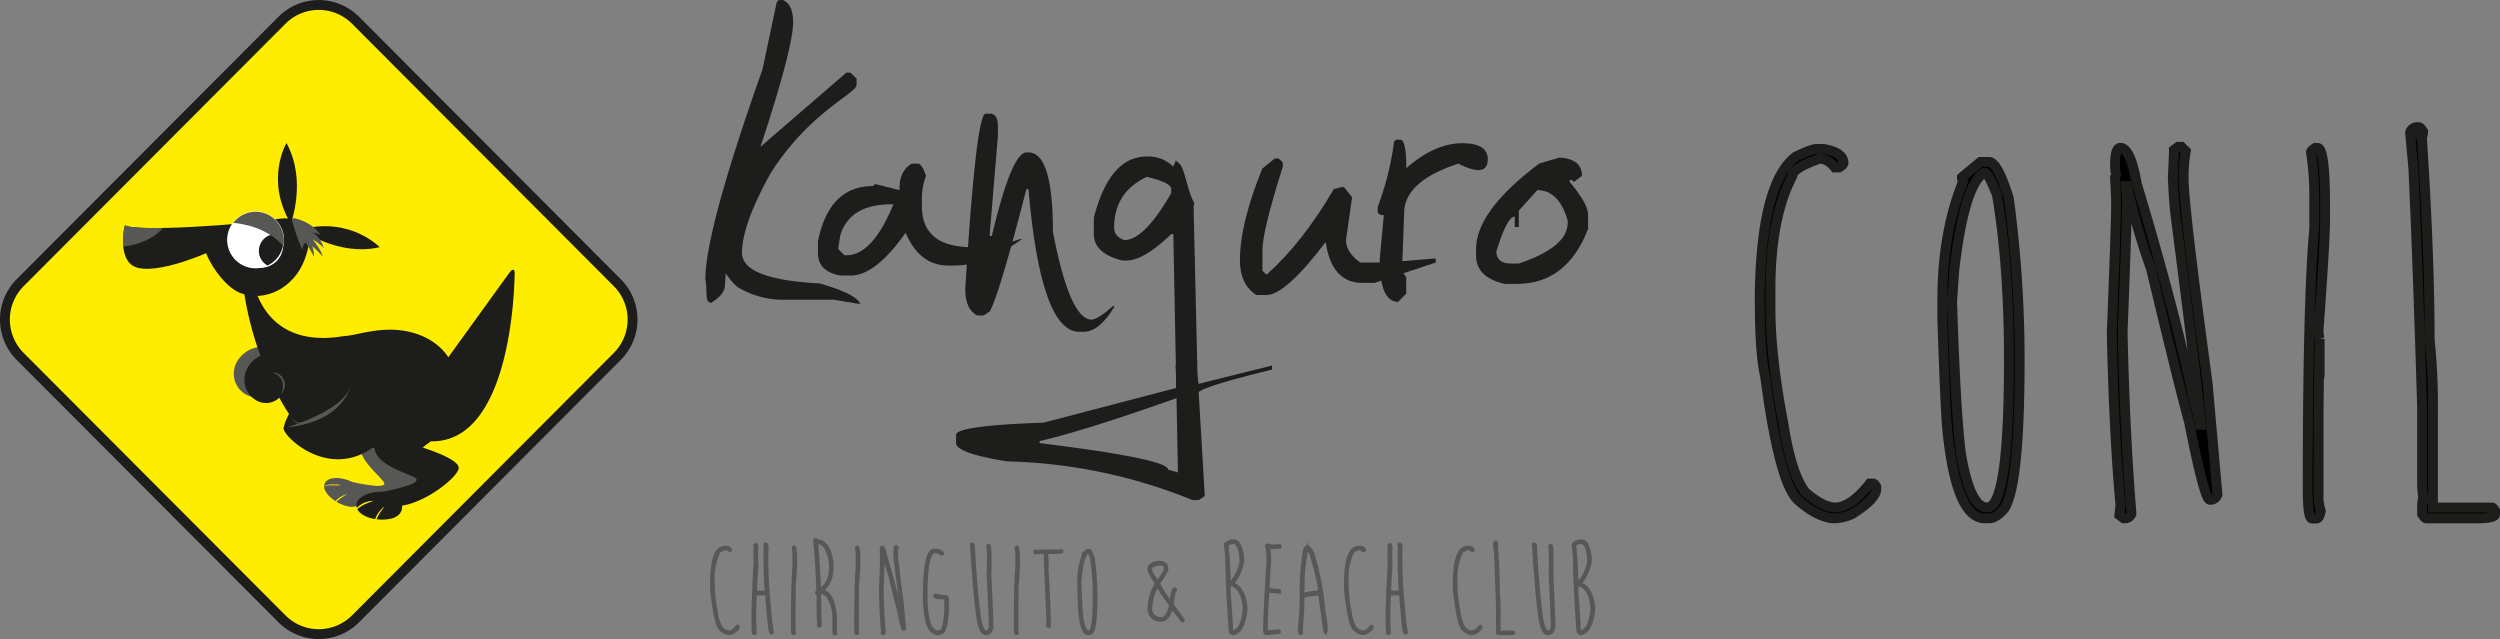 <svg xmlns="http://www.w3.org/2000/svg" viewBox="0 0 762.67 194.95"><rect x="0" y="0" width="762.67" height="194.95" fill="#808080" stroke="none"/><defs><style>.cls-1,.cls-4{stroke:#1d1d1b;}.cls-1,.cls-4,.cls-7,.cls-8{stroke-miterlimit:10;}.cls-1{stroke-width:3px;}.cls-2{fill:#1d1d1b;}.cls-3{fill:#ffed00;}.cls-4,.cls-7,.cls-8{fill:none;}.cls-4{stroke-width:3.01px;}.cls-5{fill:#fff;}.cls-6{fill:#575756;}.cls-7{stroke:#fff;stroke-width:0.55px;}.cls-8{stroke:#575756;stroke-width:0.63px;}</style></defs><g id="Capa_2" data-name="Capa 2"><g id="Capa_1-2" data-name="Capa 1"><path class="cls-1" d="M547.83,47.77q-10.4,7.89-11,41.55v2q0,16.47,1.66,23.61,4.4,33.24,10.3,37.89,5.41,4.74,10.31,5.32h.33a14.25,14.25,0,0,0,5.65-1.33q7.32-4.65,7.32-7.64v-.67c-.34-.66-.67-1-1-1h-1q-5.73,7.32-10.63,7.32-3.84-.17-9-4.66-4.25-5.4-6.65-20.6-4-20.78-4-35.58V88.32q0-21.93,6.65-34.57,0-2.41,8.31-5.32c1.66,0,3.22.89,4.66,2.66h1.33c.88-.55,1.33-1,1.33-1.33q0-3.24-6-4.32h-2.33Q552.73,45.44,547.83,47.77Z"/><path class="cls-1" d="M596.2,82.34q3-25.77,9-29.58h.34q1,0,3.65,6.64,3.66,21.69,3.66,50.2v.66q0,44.55-6.65,44.55-5.24,0-8-16.62Q596.62,125.8,595.53,92Zm2.32-28.26a2.53,2.53,0,0,0,.34,1.33Q592.53,71,592.54,91.32v6.31q.66,20.52,1.33,31.58,2.58,28.92,11.64,28.92h1.32c1.39,0,2.94-1,4.66-3q4.65-7.14,4.65-45.54a368,368,0,0,0-3.32-49.2q-3.5-11-6-11h-2.66Z"/><path class="cls-1" d="M663.18,45.77c0,1.28-.11,4-.33,8.31q.33,8.31,1,13,6,46.46,7.64,62.49h-.33c0-.44-.66-3.1-2-8q-6-28.08-17.28-65.48-1.92-11-5-11-1.67,0-1.66,5.32a11.07,11.07,0,0,0,.33,2.66,2.53,2.53,0,0,1-.33,1q.33,6.08.33,7.65,0,6.81-1.33,39.89.67,30.84,2.66,52.53l-.33,3,1.33,1a2.2,2.2,0,0,0,2.33-1.32v-.67q-2-24.36-2.66-54.85,1.32-33.92,1.33-40.56l-.34-4h.34A211.4,211.4,0,0,0,656.2,82q8.64,36.06,11.64,46.87,4.65,23.6,6.31,23.6a2.19,2.19,0,0,0,2.33-1.66l-3-33.91q-7.32-54-7.32-62.5a46.14,46.14,0,0,1,.67-8.31l-1.33-1.32h-1Z"/><path class="cls-1" d="M705,46.44a88.27,88.27,0,0,1,1,14v9.31q-2,21.77-2,79.45,0,9,1.33,9h1.33c.61,0,1.05-.77,1.33-2.32a19.51,19.51,0,0,1-.67-3.33v-21.6q0-10.23.33-27.6a11,11,0,0,1-.33-2.66q2-27.09,2-33.57V62.73q0-17.62-2.33-17.62h-.67C705.43,45.66,705,46.11,705,46.44Z"/><path class="cls-1" d="M735.24,40.45l1,11q1.34,29,2.66,72.8V148.5l.33,4c-.22,0-.33.78-.33,2.33v2c.55.88,1,1.32,1.33,1.32h15.3c3.76,0,5.65-.44,5.65-1.32v-1c-.34-.67-.67-1-1-1H742.22V125.89a192.93,192.93,0,0,0-1-22.27q0-24.93-2.33-61.17l-.33-.67c.44,0,.66-.55.66-1.66-.55-.88-1-1.33-1.32-1.33h-.34A2.18,2.18,0,0,0,735.24,40.45Z"/><path class="cls-2" d="M226.37,88.32a26.37,26.37,0,0,0,13.06,3.11h14.93l7.46,1.24h.62Q261,89.57,250,86.46q-23.64-1.24-23.64-9.34,0-8.53,8.71-24.25c12-18.87,26.25-24.3,26.25-27V24l-1.87-1.86h-1.24L232,44.78q9.94-30.16,9.95-37.94c0-3.63-1-5.9-3.11-6.84h-1.25l-.62.62-4.35,20.53q-14.67,41.37-17,58.49a42.2,42.2,0,0,0-.43,5.57c.76,4.6-.35,6.86,1.83,7.2,1.18-1.06,3.39-2,4.08-4.69l.31-4.37a18.07,18.07,0,0,0,3.69,4.32l0,0"/><path class="cls-2" d="M278.15,49.92H280q1.25,0,2.49,3.72a20.67,20.67,0,0,0-1.24,8.09V63q0,12.43,15.55,12.43h3.73q3.4,0,10.57-2.48h.62Q300.69,81,291.21,81h-1.87q-8.85,0-13.06-10-9.18,13.06-16.79,13.06h-3.11q-6.84-1.25-6.84-6.84V73.55q3.42-16.78,16.79-16.8l.62-.62L274.42,58v-.62c0-3.53,1.24-6,3.73-7.46M255.76,75.41V76l1.86,1.87h.62q7.93,0,14.31-15.54h-.62q-12.6,0-15.55,9.32Z"/><path class="cls-2" d="M300.69,34.68h1.87c1.24.41,1.87,1.65,1.87,3.73v3.11l-2.49,29.85V72h.62q6.06-25.5,10.57-25.5h.62q7.47,0,7.47,24.26Q326.35,97.5,333,97.5c1.24,0,3.52-1.46,6.84-4.36v.62q-4.51,7.47-9.33,7.47H329.3q-11.82,0-15.55-43.54h-.62Q304.75,90.18,301.94,95l-1.87,1.24H298.2c-2.48-1.14-3.73-3.83-3.73-8.08q3.27-53.49,6.22-53.49"/><path class="cls-2" d="M364.14,62.66c.08-.2.17-.38.25-.57-1.63-3-2.19-6.24-3.23-9.47-.53-1.6-1.09-2.88-2.59-3.61l0,.3-.63,1.53a10.85,10.85,0,0,0-7.46-3.1h-.62q-11.35,0-16.17,18.66v5q0,5.91,8.7,8.08h1.25q5.28,0,13.68-8.08h.62l1.51,77.82c2.21-.68,4.43-1.25,6.64-1.91l-1.92-82.13Zm-6.85-3.73Q349.06,73.24,343,73.24c-2.08-.73-3.11-2-3.11-3.74q0-10.87,9.95-15.54,7.46,1.71,7.46,3.73Z"/><path class="cls-2" d="M388.86,48.36h1.25l1.24,1.24v1.24q-6.23,19.6-6.22,25.51v6.22l1.24,1.24q11-9.8,20.53-26.12l2.48-.62H410l2.48,3.11-1.86,13.06c0,2.48,1.45,4.77,4.35,6.84h8.09L438,78.83v1.25L419.33,86.3H415.6q-9.33,0-11.19-12.44Q392.13,90,386.37,90h-3.11q-5-3.27-5-10.58,0-11.19,6.84-28Z"/><path class="cls-2" d="M446.08,43.69q8.09,0,7.78,5.29t-9,.94Q428.36,55.35,428.36,65l-.63,17.1v.62L429,84.59v5l-2.49,2.49q-5.6,0-5.6-13.06l1.25-13.37c-1.25,0-1.87-.41-1.87-1.25V63.13a89.4,89.4,0,0,0,5-19.9l.62-.63h1.24c1.25,0,1.87,2.91,1.87,8.71q8.7-7.62,17.1-7.62"/><path class="cls-2" d="M475.78,48.05q6.84.47,6.83,5.59l-2.48,1.87-.62-.62h-.63v.62q5.6,6.69,5.6,9.95v4.36Q478,86.61,462.71,86.61H459q-8.72-2-8.71-8.71V76q0-11.65,19.27-26.11Zm-6.84,10-5.6,6.22v5H462.1V66.08q-2.34,0-5.6,10.58c0,2.48,1.45,3.73,4.35,3.73h2.49q14.93-5,14.92-12.44v-.62Q475.62,58,468.94,58"/><path class="cls-2" d="M388.06,111.51l-22.39,5.6-1.9-11.5c-2.09.59-2.66,5-4.73,5.7l-.41.1.2,5.08v1.86L318.4,128.93q-26.75.93-26.74,3.73v2.49q0,3.1,15.55,5.6a159.77,159.77,0,0,1,56.6,11.81h1.86l1.87-1.24-1.87-31.72q2.49-2,22.39-6.84Zm-27.36,33-4.36-1.24q0-3.27-39.18-8.09v-.62q13.51-3.1,41.67-13.06h.62l1.25,22.39Z"/><path class="cls-3" d="M108.43,188.82a15.84,15.84,0,0,1-22.38,0L6.12,108.7a15.94,15.94,0,0,1,0-22.43L86.05,6.15a15.84,15.84,0,0,1,22.38,0l79.92,80.12a15.92,15.92,0,0,1,0,22.43Z"/><path class="cls-4" d="M108.43,188.82a15.84,15.84,0,0,1-22.38,0L6.12,108.7a15.94,15.94,0,0,1,0-22.43L86.05,6.15a15.84,15.84,0,0,1,22.38,0l79.92,80.12a15.92,15.92,0,0,1,0,22.43Z"/><path class="cls-2" d="M83.31,67c-7.93,1.43-42.25,3.89-45.16,1.7-.4.7-1.83,8.8,1.72,11.91,5.16,4.52,23-3.37,23-3.37,2,5,6.5,10.65,10.53,12.19,7.53,2.87,16.26-1.66,19.49-10.13S94.26,65,83.31,67"/><path class="cls-5" d="M84,68.68c-.47,0-1,.12-1.47.21-1.73.3-4.84.65-8.6,1a7.71,7.71,0,0,0-1.33,4.38,6.9,6.9,0,1,0,13.76,0A7.62,7.62,0,0,0,84,68.68"/><path class="cls-6" d="M84.58,106.88a9.12,9.12,0,0,0-12.37,3.63,7.29,7.29,0,0,0,2.9,9.89A5.84,5.84,0,0,0,83,118.08a4.67,4.67,0,0,0-1.86-6.33,3.72,3.72,0,0,0-5.06,1.48"/><path class="cls-6" d="M129.37,148.87c.18-2.67-7.28-9-7.28-9,10.34-.18,10.72-14,10.72-14s-17.92-6.45-19.57-6.68,16,5.61,2.75,10.74-1.52,13.59,1,17c1.65,2.22-4.9,1.12-9.54.11l-.38-.18c-3.58-1.58-7.18-1.31-8,.62a2.41,2.41,0,0,0-.18.76l.09,0a3.93,3.93,0,0,1,.55-.21l.3-.08.31-.07.64-.08.33,0H102l.3,0,.28,0,.26,0,.13,0,.12,0,.43.1.32.09.21.07.07,0h-.07l-.22,0-.33,0-.44,0h-1.68l-.31,0-.31,0h-.15l-.16,0-.3,0-.59.11c-.19,0-.36.1-.53.15l-.18.08c.08,1.45,1.4,3.15,3.46,4.45l.2-.2c.16-.15.32-.3.49-.43l.25-.2.26-.19.27-.17.13-.08.13-.08.26-.14.25-.13.25-.12.11-.05.12,0,.4-.16.32-.11.21-.06.08,0-.07,0-.19.11-.29.17-.37.22-.1.06-.11.07-.22.14-.24.14-.12.08-.12.08-.49.35-.25.18-.25.2-.12.09-.12.1-.23.21-.14.13a13.18,13.18,0,0,0,1.35.7c3.58,1.58,5.75.82,6.6-1.11a1,1,0,0,0,.09-.21c7.26,1.86,18.56-1.46,18.71-3.62"/><path class="cls-6" d="M97.12,148.52l.15,0a.12.12,0,0,0-.15,0"/><path class="cls-2" d="M88.41,125.85s-2.55,4.43-1.6,5.42,6.26.54,6.26.54l.82-3.61-3.82-.92Z"/><path class="cls-2" d="M139.84,142.28c-1-2.77-11.24-5.84-11.24-5.84,10.31-4.7,4.63-18.79,4.63-18.79s-20.82,1.37-22.58,1.86,18.57-1.38,7.46,9.58,4.42,14.33,8.42,16.61c2.64,1.51-4.43,3.27-9.54,4.29h-.46c-4.29,0-7.78,1.82-7.8,4.13a2.4,2.4,0,0,0,.15.84l.07-.08a5,5,0,0,1,.46-.46l.26-.21.29-.2a6.11,6.11,0,0,1,.61-.36l.31-.17.32-.14.32-.13.16-.07.16,0,.31-.1.3-.09.28-.08.14,0,.13,0,.47-.09.37,0,.23,0h.09l-.08,0-.23.07-.34.13-.45.16-.12.05-.13,0-.27.11-.28.11-.15.06-.14.07-.61.27c-.1,0-.2.1-.3.15l-.31.15-.14.08-.15.09-.29.17c-.19.12-.37.24-.54.37s-.33.26-.47.39l-.15.15c.72,1.43,2.79,2.56,5.43,3a2.49,2.49,0,0,1,.11-.29,5.44,5.44,0,0,1,.3-.65l.17-.31.18-.3.19-.29.1-.14.1-.13.19-.26.2-.24.19-.22.1-.11.09-.09.34-.34.27-.25.19-.15.06-.06,0,.07a2.12,2.12,0,0,1-.14.19l-.22.3-.27.38-.08.11-.08.11-.16.24-.17.25-.09.13-.09.14-.34.56-.17.3a2.85,2.85,0,0,0-.16.3l-.08.15-.08.15c-.05.1-.09.2-.14.31a1.54,1.54,0,0,0-.08.19,14.77,14.77,0,0,0,1.66.11c4.29,0,6.14-1.69,6.15-4v-.26c8.1-1.29,18-9.58,17.21-11.81"/><path class="cls-2" d="M108.35,156.37l.14-.09c-.08,0-.14,0-.14.09"/><path class="cls-2" d="M116,100.71c-4.87.49-8.85,1.79-10.9,1.78-22.23,3.87-27.19-12-28.28-18.37-1.43-2-3.44-4.07-2.81,1.7a99,99,0,0,0,5.45,22.7,9,9,0,0,0-4,3.82,7.3,7.3,0,0,0,2.89,9.9,5.85,5.85,0,0,0,6.85-.92c3.19,5.87,6.27,9.7,8.08,10.29,38,12.53,43.58.29,45.64-10.88,2.35-12.79-9-21.42-22.9-20"/><path class="cls-6" d="M85.66,120.34l.17-.36a4.14,4.14,0,0,0,.18-.41,5.08,5.08,0,0,0,.18-.55,5.27,5.27,0,0,0,.14-.65,5.58,5.58,0,0,0,0-.73,5.12,5.12,0,0,0-.07-.77l-.09-.38c0-.09-.1-.26-.14-.38a2,2,0,0,0-.17-.36,1.55,1.55,0,0,0-.2-.32c-.07-.11-.15-.21-.23-.32l-.26-.27c-.07-.1-.19-.16-.27-.25a1.7,1.7,0,0,0-.28-.21,3.86,3.86,0,0,0-.58-.33,3.16,3.16,0,0,0-.53-.2l-.22-.07-.21,0-.39-.08.4,0,.21,0h.25a2.77,2.77,0,0,1,.61.1,2.19,2.19,0,0,1,.34.1l.35.16a3.6,3.6,0,0,1,.7.45l.32.3a3.17,3.17,0,0,1,.29.35,2.7,2.7,0,0,1,.25.4,2.35,2.35,0,0,1,.21.42l.15.43c0,.15.06.31.09.45a3.34,3.34,0,0,1,0,.89,3.43,3.43,0,0,1-.14.81,3.57,3.57,0,0,1-.26.68,2.85,2.85,0,0,1-.31.53,3.51,3.51,0,0,1-.28.37l-.28.29"/><path class="cls-6" d="M89,127.2l.12.27a1.21,1.21,0,0,0,.16.29,2.33,2.33,0,0,0,.26.33,1.74,1.74,0,0,0,.38.32,3.15,3.15,0,0,0,.48.27,4.59,4.59,0,0,0,.56.18c.2,0,.41.06.61.09a4.28,4.28,0,0,0,.62,0,3.81,3.81,0,0,0,.59-.07,4.43,4.43,0,0,0,.55-.13,2.87,2.87,0,0,0,.47-.17,3.44,3.44,0,0,0,.68-.36l.24-.17-.21.22a1.56,1.56,0,0,1-.26.22,1.48,1.48,0,0,1-.37.24,3.05,3.05,0,0,1-.48.23,4.6,4.6,0,0,1-.56.19,4.55,4.55,0,0,1-.63.09,3.69,3.69,0,0,1-1.32-.1,3.89,3.89,0,0,1-.6-.22,3.2,3.2,0,0,1-.51-.33,2.69,2.69,0,0,1-.37-.39,1.8,1.8,0,0,1-.23-.39,1,1,0,0,1-.11-.33c0-.18-.07-.28-.07-.28"/><path class="cls-2" d="M88.7,68.21s5-13.08-1.31-24.58c0,0-6.64,11.18,1.31,24.58"/><path class="cls-2" d="M91.83,70s11.24,8.35,24,5.41c0,0-9-9.42-24-5.41"/><path class="cls-6" d="M89.35,66.58c-.53.25-.37.32.38,2.92a61.69,61.69,0,0,0,2.51,6.75c.21-1.9,1-2.26,1-2.26a47.46,47.46,0,0,1,2.57,4.39,8.86,8.86,0,0,0-.55-3.25,28.5,28.5,0,0,1,3.16,3.09c-.24-1.75-3-5.14-3-5.14a14.9,14.9,0,0,1,3.36,2.59,2.09,2.09,0,0,0-.08-.23c-1.33-3.82-3.44-4.51-3.44-4.51a10.77,10.77,0,0,1,2.47.68c-2.38-3.81-7.91-5.22-8.3-5"/><path class="cls-2" d="M155.65,82.85l-23.73,32.84a22.74,22.74,0,0,0-2.53-3.24l-7.49-7.71a1.93,1.93,0,0,0-2.84,0l-6.75,7.41a5.25,5.25,0,0,0-1.17,3.59s.79,7,4.54,12a9.68,9.68,0,0,0-1.52-.54,12,12,0,0,1-3.69-1.69l-5.32-3.93a4.66,4.66,0,0,0-3.65-.63l-6.34,1.9c-1.09.33-1.37,2.28-1.58,3.4,0,0-1.88,4.86-6.31,4s11.28,17.64,26.87,6c3.47-2.59,4.34-4.51,4.08-5.89a10.81,10.81,0,0,0,1.9,1.18C157,149.52,157,83.3,157,83.3c0-1.14-.58-1.34-1.3-.45"/><path class="cls-6" d="M49.64,69.54c-5.93.1-10.51-.11-11.49-.85a17.28,17.28,0,0,0-.53,6.56c5.46-.75,9.91-2.9,12-5.71"/><path class="cls-6" d="M87.33,130.41s17.31-4.85,19.6-12.6c0,0-2.08,10.83-19.6,12.6"/><path class="cls-5" d="M86.09,75.34a8.4,8.4,0,1,1-6-10.29,8.4,8.4,0,0,1,6,10.29"/><path class="cls-7" d="M86.09,75.34a8.4,8.4,0,1,1-6-10.29A8.4,8.4,0,0,1,86.09,75.34Z"/><path class="cls-2" d="M86.35,71.93a4.52,4.52,0,0,0-.89-.33A5.12,5.12,0,0,0,81.59,81a8.38,8.38,0,0,0,4.6-5.46,8.2,8.2,0,0,0,.16-3.61"/><path class="cls-6" d="M75.7,68.77C80.35,70,84.16,72.34,86.34,75a8.55,8.55,0,0,0-15.17-7,27,27,0,0,1,4.53.8"/><path class="cls-6" d="M221.07,166.81h.54c.95.16,1.42.51,1.42,1,0,.07-.1.18-.31.31h-.32a1.42,1.42,0,0,0-1.1-.63c-1.31.46-2,.88-2,1.26a17.71,17.71,0,0,0-1.57,8.18v1.33a45.58,45.58,0,0,0,.94,8.41,11.34,11.34,0,0,0,1.57,4.87,3.7,3.7,0,0,0,2.12,1.1c.78,0,1.61-.57,2.52-1.73h.23l.24.24v.15c0,.48-.58,1.08-1.73,1.81a3.39,3.39,0,0,1-1.34.32h-.07a4.69,4.69,0,0,1-2.44-1.27q-1.4-1.1-2.43-9a27,27,0,0,1-.4-5.58v-.47q.14-8,2.59-9.82a4.93,4.93,0,0,1,1.5-.55"/><path class="cls-8" d="M221.07,166.81h.54c.95.16,1.42.51,1.42,1,0,.07-.1.18-.31.31h-.32a1.42,1.42,0,0,0-1.1-.63c-1.31.46-2,.88-2,1.26a17.71,17.71,0,0,0-1.57,8.18v1.33a45.58,45.58,0,0,0,.94,8.41,11.34,11.34,0,0,0,1.57,4.87,3.7,3.7,0,0,0,2.12,1.1c.78,0,1.61-.57,2.52-1.73h.23l.24.24v.15c0,.48-.58,1.08-1.73,1.81a3.39,3.39,0,0,1-1.34.32h-.07a4.69,4.69,0,0,1-2.44-1.27q-1.4-1.1-2.43-9a27,27,0,0,1-.4-5.58v-.47q.14-8,2.59-9.82A4.93,4.93,0,0,1,221.07,166.81Z"/><path class="cls-6" d="M233.49,165.83h.18c.21,0,.37.33.49,1,0,1.36-.08,2.41-.08,3.13a142.27,142.27,0,0,0,.85,15.69,70.26,70.26,0,0,0,.84,7.27v.1l-.25.24h-.26q-.66,0-1.1-7c-.27-2.61-.41-4.25-.41-4.92l-.08-.08c-1,.06-1.8.08-2.28.08h-.84c-.12,3.43-.18,5.72-.18,6.84,0,1.45.06,3.12.18,5l-.35.26c-.4,0-.6-.26-.6-.77s0-2.23-.07-4.89q.24-8.88.67-16.13v-.26c0-.35,0-.78-.08-1.28a2.67,2.67,0,0,0,.08-.58l-.08-.85c0-.53.08-1.07.08-1.61,0-.07,0-.35-.08-.84l.33-.24h.26c.17,0,.28.31.33.92,0,1-.08,1.6-.08,1.85,0,.69,0,2,.08,3.89q-.4,6-.41,7.86h1.25c.37,0,.94,0,1.7-.08v-.33q-.35-4.22-.34-10.24c0-.46,0-1.47.08-3a1.92,1.92,0,0,1-.16-.76Z"/><path class="cls-8" d="M233.49,165.83h.18c.21,0,.37.33.49,1,0,1.36-.08,2.41-.08,3.13a142.27,142.27,0,0,0,.85,15.69,70.26,70.26,0,0,0,.84,7.27v.1l-.25.24h-.26q-.66,0-1.1-7c-.27-2.61-.41-4.25-.41-4.92l-.08-.08c-1,.06-1.8.08-2.28.08h-.84c-.12,3.43-.18,5.72-.18,6.84,0,1.45.06,3.12.18,5l-.35.26c-.4,0-.6-.26-.6-.77s0-2.23-.07-4.89q.24-8.88.67-16.13v-.26c0-.35,0-.78-.08-1.28a2.67,2.67,0,0,0,.08-.58l-.08-.85c0-.53.08-1.07.08-1.61,0-.07,0-.35-.08-.84l.33-.24h.26c.17,0,.28.31.33.92,0,1-.08,1.6-.08,1.85,0,.69,0,2,.08,3.89q-.4,6-.41,7.86h1.25c.37,0,.94,0,1.7-.08v-.33q-.35-4.22-.34-10.24c0-.46,0-1.47.08-3a1.92,1.92,0,0,1-.16-.76Z"/><path class="cls-6" d="M242.15,166.73h.16c.37,0,.55,1.39.55,4.16v1c0,1-.16,3.67-.47,7.94a2.27,2.27,0,0,0,.08.63c-.06,2.74-.08,4.91-.08,6.52v5.11a4.26,4.26,0,0,0,.16.79c-.07.36-.18.55-.32.55h-.32c-.2,0-.31-.71-.31-2.13q0-13.63.47-18.78v-2.2a21.9,21.9,0,0,0-.23-3.3c0-.08.1-.18.31-.31"/><path class="cls-8" d="M242.15,166.73h.16c.37,0,.55,1.39.55,4.16v1c0,1-.16,3.67-.47,7.94a2.27,2.27,0,0,0,.08.63c-.06,2.74-.08,4.91-.08,6.52v5.11a4.26,4.26,0,0,0,.16.79c-.07.36-.18.55-.32.55h-.32c-.2,0-.31-.71-.31-2.13q0-13.63.47-18.78v-2.2a21.9,21.9,0,0,0-.23-3.3C241.84,167,241.94,166.86,242.15,166.73Z"/><path class="cls-6" d="M248.67,164.45h.15a2.75,2.75,0,0,0,1.42.47,5,5,0,0,1,2.43,2.2,14.44,14.44,0,0,1,1.34,4.79v.79q0,5.15-3,7.46,3.47.84,4,8.18v3c0,.45,0,1.11.08,2l-.23.16h-.24l-.31-.24c-.06-1.05-.08-1.83-.08-2.36V188a12,12,0,0,0-1.81-6,3.5,3.5,0,0,0-2.2-1.18h-.08c.05,1.12.08,2,.08,2.51v3c.1,2.6.16,4.07.16,4.41v.15a.52.52,0,0,1-.48.32c-.08,0-.2-.11-.39-.32l.08-.55c-.11-2.21-.16-3.68-.16-4.4v-4.71a.48.48,0,0,1-.47-.32v-.23c.1-.21.24-.32.39-.32q-.39-10.78-1-15.64Zm.63,1.1q.47,5.73.86,14.22c2.05-1.39,3.06-3.61,3.06-6.68V172a11.74,11.74,0,0,0-1.73-5.26,3.62,3.62,0,0,0-2-1.18Z"/><path class="cls-8" d="M248.67,164.45h.15a2.75,2.75,0,0,0,1.42.47,5,5,0,0,1,2.43,2.2,14.44,14.44,0,0,1,1.34,4.79v.79q0,5.15-3,7.46,3.47.84,4,8.18v3c0,.45,0,1.11.08,2l-.23.16h-.24l-.31-.24c-.06-1.05-.08-1.83-.08-2.36V188a12,12,0,0,0-1.81-6,3.5,3.5,0,0,0-2.2-1.18h-.08c.05,1.12.08,2,.08,2.51v3c.1,2.6.16,4.07.16,4.41v.15a.52.52,0,0,1-.48.32c-.08,0-.2-.11-.39-.32l.08-.55c-.11-2.21-.16-3.68-.16-4.4v-4.71a.48.48,0,0,1-.47-.32v-.23c.1-.21.24-.32.39-.32q-.39-10.78-1-15.64Zm.63,1.1q.47,5.73.86,14.22c2.05-1.39,3.06-3.61,3.06-6.68V172a11.74,11.74,0,0,0-1.73-5.26,3.62,3.62,0,0,0-2-1.18Z"/><path class="cls-6" d="M261.45,166.73h.16c.36,0,.54,1.39.54,4.16v1c0,1-.15,3.67-.47,7.94a2.72,2.72,0,0,0,.08.63q-.08,4.11-.08,6.52v5.11a4.26,4.26,0,0,0,.16.79c-.07.36-.17.55-.32.55h-.31c-.21,0-.31-.71-.31-2.13q0-13.63.47-18.78v-2.2a20.6,20.6,0,0,0-.24-3.3c0-.08.11-.18.32-.31"/><path class="cls-8" d="M261.45,166.73h.16c.36,0,.54,1.39.54,4.16v1c0,1-.15,3.67-.47,7.94a2.72,2.72,0,0,0,.08.63q-.08,4.11-.08,6.52v5.11a4.26,4.26,0,0,0,.16.79c-.07.36-.17.55-.32.55h-.31c-.21,0-.31-.71-.31-2.13q0-13.63.47-18.78v-2.2a20.6,20.6,0,0,0-.24-3.3C261.13,167,261.24,166.86,261.45,166.73Z"/><path class="cls-6" d="M273.25,166.65h.23l.32.31a11.55,11.55,0,0,0-.16,2q0,2,1.73,14.77l.71,8a.52.52,0,0,1-.56.39q-.37,0-1.49-5.58-.7-2.55-2.75-11.08a49.33,49.33,0,0,1-1.72-6h-.08l.08.94c0,1.05-.11,4.24-.32,9.59.11,4.8.32,9.13.63,13v.16a.52.52,0,0,1-.55.32l-.32-.24.08-.71q-.46-5.13-.63-12.41c.21-5.21.32-8.36.32-9.43,0-.25,0-.85-.08-1.81l.08-.24a2.72,2.72,0,0,1-.08-.63c0-.83.13-1.25.39-1.25.49,0,.88.86,1.18,2.59q2.67,8.84,4.09,15.49c.31,1.15.47,1.77.47,1.88h.08q-.4-3.8-1.81-14.78c-.11-.73-.18-1.75-.24-3.06.06-1,.08-1.66.08-2Z"/><path class="cls-8" d="M273.25,166.65h.23l.32.31a11.55,11.55,0,0,0-.16,2q0,2,1.73,14.77l.71,8a.52.52,0,0,1-.56.39q-.37,0-1.49-5.58-.7-2.55-2.75-11.08a49.33,49.33,0,0,1-1.72-6h-.08l.08.94c0,1.05-.11,4.24-.32,9.59.11,4.8.32,9.13.63,13v.16a.52.52,0,0,1-.55.32l-.32-.24.08-.71q-.46-5.13-.63-12.41c.21-5.21.32-8.36.32-9.43,0-.25,0-.85-.08-1.81l.08-.24a2.72,2.72,0,0,1-.08-.63c0-.83.13-1.25.39-1.25.49,0,.88.86,1.18,2.59q2.67,8.84,4.09,15.49c.31,1.15.47,1.77.47,1.88h.08q-.4-3.8-1.81-14.78c-.11-.73-.18-1.75-.24-3.06.06-1,.08-1.66.08-2Z"/><path class="cls-6" d="M285.19,167.67h.15a2.85,2.85,0,0,1,2.36,1.1v.16c0,.08-.1.18-.32.31a3.91,3.91,0,0,1-1-.55,2.67,2.67,0,0,0-1.1-.23H285q-2.35.57-2.36,13.43,0,6.08,1.41,9.28a3.26,3.26,0,0,0,1.81,1.49h.32c.94-.18,1.41-.57,1.41-1.18.18,0,.44-1.57.79-4.72v-3.84l-.08-.4-.08.08c-2.1-.16-3.14-.31-3.14-.47l-.08-.39v-.08l.24-.24h.23a15.07,15.07,0,0,0,3.38.47,2.33,2.33,0,0,1,.31,1.49v2a11.51,11.51,0,0,1-.08,1.26l.08.24c-.35,4.13-1,6.2-1.8,6.2,0,.11-.4.24-1.18.4h-.32a4.18,4.18,0,0,1-2.28-1.5q-1.72-3.27-1.72-10.14,0-12.94,2.59-14.06Z"/><path class="cls-8" d="M285.19,167.67h.15a2.85,2.85,0,0,1,2.36,1.1v.16c0,.08-.1.18-.32.31a3.91,3.91,0,0,1-1-.55,2.67,2.67,0,0,0-1.1-.23H285q-2.35.57-2.36,13.43,0,6.08,1.41,9.28a3.26,3.26,0,0,0,1.81,1.49h.32c.94-.18,1.41-.57,1.41-1.18.18,0,.44-1.57.79-4.72v-3.84l-.08-.4-.08.08c-2.1-.16-3.14-.31-3.14-.47l-.08-.39v-.08l.24-.24h.23a15.07,15.07,0,0,0,3.38.47,2.33,2.33,0,0,1,.31,1.49v2a11.51,11.51,0,0,1-.08,1.26l.08.24c-.35,4.13-1,6.2-1.8,6.2,0,.11-.4.24-1.18.4h-.32a4.18,4.18,0,0,1-2.28-1.5q-1.72-3.27-1.72-10.14,0-12.94,2.59-14.06Z"/><path class="cls-6" d="M296.55,165.79h.16a.63.63,0,0,1,.39.62v.4q.7,12.78,1.73,20.58c.46,3.52,1.17,5.27,2.12,5.27a1.51,1.51,0,0,0,1-1.49q0-3.09-.63-15.56c.06-1.52.08-3,.08-4.4v-1.89l-.08-.47.08-.16c-.05-.71-.13-1.44-.23-2.2l.31-.24h.24c.22,0,.38.74.47,2.21l-.08.16c.05.78.08,1.35.08,1.72v2.52l-.08.47.08.08c0,.61-.08,1.06-.08,1.33v.31q.63,13.68.63,16.12c-.14,1.52-.83,2.28-2.05,2.28q-2.11,0-2.82-7.55-.87-6.72-1.65-19.88Z"/><path class="cls-8" d="M296.55,165.79h.16a.63.63,0,0,1,.39.62v.4q.7,12.78,1.73,20.58c.46,3.52,1.17,5.27,2.12,5.27a1.51,1.51,0,0,0,1-1.49q0-3.09-.63-15.56c.06-1.52.08-3,.08-4.4v-1.89l-.08-.47.08-.16c-.05-.71-.13-1.44-.23-2.2l.31-.24h.24c.22,0,.38.74.47,2.21l-.08.16c.05.78.08,1.35.08,1.72v2.52l-.08.47.08.08c0,.61-.08,1.06-.08,1.33v.31q.63,13.68.63,16.12c-.14,1.52-.83,2.28-2.05,2.28q-2.11,0-2.82-7.55-.87-6.72-1.65-19.88Z"/><path class="cls-6" d="M310.14,166.73h.15c.37,0,.56,1.39.56,4.16v1c0,1-.16,3.67-.47,7.94a2.7,2.7,0,0,0,.07.63q-.07,4.11-.07,6.52v5.11a4.86,4.86,0,0,0,.15.79c-.06.36-.17.55-.31.55h-.32c-.21,0-.31-.71-.31-2.13q0-13.63.47-18.78v-2.2a20.6,20.6,0,0,0-.24-3.3c0-.08.11-.18.32-.31"/><path class="cls-8" d="M310.14,166.73h.15c.37,0,.56,1.39.56,4.16v1c0,1-.16,3.67-.47,7.94a2.7,2.7,0,0,0,.07.63q-.07,4.11-.07,6.52v5.11a4.86,4.86,0,0,0,.15.79c-.06.36-.17.55-.31.55h-.32c-.21,0-.31-.71-.31-2.13q0-13.63.47-18.78v-2.2a20.6,20.6,0,0,0-.24-3.3C309.82,167,309.93,166.86,310.14,166.73Z"/><path class="cls-6" d="M323.87,167.87l.23.27v.2c0,.22-.73.33-2.2.33h-2.2q-.12,0-.24.27l.16,3.6a4.91,4.91,0,0,0-.08.55c.47,7.93.71,13.6.71,17l.08.21-.08.2.08.47c-.08.19-.16.28-.24.28h-.31s-.16-.09-.32-.28c0-.09,0-.34.08-.75q0-1.68-.7-17c0-1.66-.06-3.18-.16-4.54l-.16-.08h-.24l-2.51.22a.85.85,0,0,1-.24-.61c0-.08.11-.17.32-.28a4.19,4.19,0,0,0,.63.14c1-.09,1.72-.14,2.11-.14h3.23a16,16,0,0,0,2.05-.13"/><path class="cls-8" d="M323.87,167.87l.23.27v.2c0,.22-.73.33-2.2.33h-2.2q-.12,0-.24.27l.16,3.6a4.91,4.91,0,0,0-.08.55c.47,7.93.71,13.6.71,17l.08.21-.08.2.08.47c-.08.19-.16.28-.24.28h-.31s-.16-.09-.32-.28c0-.09,0-.34.08-.75q0-1.68-.7-17c0-1.66-.06-3.18-.16-4.54l-.16-.08h-.24l-2.51.22a.85.85,0,0,1-.24-.61c0-.08.11-.17.32-.28a4.19,4.19,0,0,0,.63.14c1-.09,1.72-.14,2.11-.14h3.23A16,16,0,0,0,323.87,167.87Z"/><path class="cls-6" d="M331.64,167.75h.63c.39,0,.86.86,1.41,2.59a87.51,87.51,0,0,1,.79,11.63q0,9.08-1.11,10.77a1.63,1.63,0,0,1-1.09.71H332c-1.43,0-2.34-2.28-2.75-6.84-.1-1.74-.21-4.23-.31-7.47v-1.49a22.45,22.45,0,0,1,1.49-8.49l-.08-.31Zm-2.05,10.06q.26,8,.63,10.92.66,3.93,1.89,3.93,1.56,0,1.57-10.53V182a72.7,72.7,0,0,0-.86-11.86c-.42-1.05-.71-1.57-.87-1.57h-.08q-1.41.9-2.12,7Z"/><path class="cls-8" d="M331.64,167.75h.63c.39,0,.86.86,1.41,2.59a87.51,87.51,0,0,1,.79,11.63q0,9.08-1.11,10.77a1.63,1.63,0,0,1-1.09.71H332c-1.43,0-2.34-2.28-2.75-6.84-.1-1.74-.21-4.23-.31-7.47v-1.49a22.45,22.45,0,0,1,1.49-8.49l-.08-.31Zm-2.05,10.06q.26,8,.63,10.92.66,3.93,1.89,3.93,1.56,0,1.57-10.53V182a72.7,72.7,0,0,0-.86-11.86c-.42-1.05-.71-1.57-.87-1.57h-.08q-1.41.9-2.12,7Z"/><path class="cls-6" d="M354,171.4c1.41.2,2.12.83,2.12,1.89v.23q0,.93-2.52,4.48v.08a33.07,33.07,0,0,0,3.47,5.35h.07c.28-2.57.65-3.85,1.1-3.85h.24c.08,0,.18.1.31.31l-.47,1a30.69,30.69,0,0,0-.55,3.62c2,2.63,3.11,4.17,3.38,4.63v.08c0,.08-.11.19-.31.32s-.73-.45-1.26-1.34c-.24-.24-.92-1.12-2.05-2.67-.74,2.56-1.87,3.85-3.38,3.85a3.79,3.79,0,0,1-3.3-1.81,4.83,4.83,0,0,1-.47-2,15.31,15.31,0,0,1,2.28-7.55q-2.28-3.3-2.28-4.32v-.24c0-1,.87-1.62,2.6-2a2.64,2.64,0,0,1,1-.16m-2.83,2.2c0,.75.66,2,2,3.62h.08c1.41-2.1,2.12-3.33,2.12-3.7v-.08c-.1-.83-.52-1.25-1.25-1.25-1.94.18-2.91.66-2.91,1.41m1.89,5.27a15.82,15.82,0,0,0-1.89,6.84c0,1.67,1,2.64,3,2.9q2,0,2.75-4.08a49.35,49.35,0,0,1-3.84-5.66"/><path class="cls-8" d="M354,171.4c1.41.2,2.12.83,2.12,1.89v.23q0,.93-2.52,4.48v.08a33.07,33.07,0,0,0,3.47,5.35h.07c.28-2.57.65-3.85,1.1-3.85h.24c.08,0,.18.1.31.31l-.47,1a30.69,30.69,0,0,0-.55,3.62c2,2.63,3.11,4.17,3.38,4.63v.08c0,.08-.11.19-.31.32s-.73-.45-1.26-1.34c-.24-.24-.92-1.12-2.05-2.67-.74,2.56-1.87,3.85-3.38,3.85a3.79,3.79,0,0,1-3.3-1.81,4.83,4.83,0,0,1-.47-2,15.31,15.31,0,0,1,2.28-7.55q-2.28-3.3-2.28-4.32v-.24c0-1,.87-1.62,2.6-2A2.64,2.64,0,0,1,354,171.4Zm-2.83,2.2c0,.75.66,2,2,3.62h.08c1.41-2.1,2.12-3.33,2.12-3.7v-.08c-.1-.83-.52-1.25-1.25-1.25C352.14,172.37,351.17,172.85,351.17,173.6Zm1.89,5.27a15.82,15.82,0,0,0-1.89,6.84c0,1.67,1,2.64,3,2.9q2,0,2.75-4.08A49.35,49.35,0,0,1,353.06,178.87Z"/><path class="cls-6" d="M376.21,164.84q2.43,0,3,5.11v1.49a14.38,14.38,0,0,1-2.51,5.89,3,3,0,0,0-.47.56V178a5.11,5.11,0,0,1,2.59,2.28,11.18,11.18,0,0,1,1.41,4.8,13.12,13.12,0,0,1-1.72,6.91,4.58,4.58,0,0,1-2.21,1.5h-.15q-1.11,0-1.11-2.67-.93-13.54-.93-20.83c-.11-1.42-.27-2.75-.48-4a4.1,4.1,0,0,1,2.6-1.1m-1.73,1.49a119.9,119.9,0,0,1,.62,14c.21,2.47.48,6.47.79,12l.32.31a4,4,0,0,0,2.28-2.36,15.7,15.7,0,0,0,.94-5.26c-.43-2.52-.76-3.77-1-3.77a4.9,4.9,0,0,0-2.35-2.6,1,1,0,0,1-.95-.47V178a13.82,13.82,0,0,0,3.3-6.36v-1.26q-.39-4.71-2.19-4.71a2.42,2.42,0,0,0-1.73.7"/><path class="cls-8" d="M376.21,164.84q2.43,0,3,5.11v1.49a14.38,14.38,0,0,1-2.51,5.89,3,3,0,0,0-.47.56V178a5.11,5.11,0,0,1,2.59,2.28,11.18,11.18,0,0,1,1.41,4.8,13.12,13.12,0,0,1-1.72,6.91,4.58,4.58,0,0,1-2.21,1.5h-.15q-1.11,0-1.11-2.67-.93-13.54-.93-20.83c-.11-1.42-.27-2.75-.48-4A4.1,4.1,0,0,1,376.21,164.84Zm-1.73,1.49a119.9,119.9,0,0,1,.62,14c.21,2.47.48,6.47.79,12l.32.31a4,4,0,0,0,2.28-2.36,15.7,15.7,0,0,0,.94-5.26c-.43-2.52-.76-3.77-1-3.77a4.9,4.9,0,0,0-2.35-2.6,1,1,0,0,1-.95-.47V178a13.82,13.82,0,0,0,3.3-6.36v-1.26q-.39-4.71-2.19-4.71A2.42,2.42,0,0,0,374.48,166.33Z"/><path class="cls-6" d="M386.57,166.1a5,5,0,0,0,1.81.31c1,0,1.75-.08,2.12-.08l.16.24v.32l-.24.23c-.29,0-1,0-2.2.08l-1-.08a29.2,29.2,0,0,1,.25,4.32c-.33,4.57-.48,7.27-.48,8.1,0,.13,1.1.28,3.3.47l.24.31v.16c0,.11-.16.21-.4.31a18.55,18.55,0,0,0-3.22-.23q-.46,7.66-.47,10.53v1.41l.16.16h.07l3-.31v.08l.16-.08h.31c.08,0,.19.1.32.31v.16c0,.07-.1.18-.32.31h-.78l-2.44.32-.24-.08-.15.08c-.54,0-.82-.32-.87-.95v-1.33q0-3.3,1-19.73v-.31a14.71,14.71,0,0,0-.46-4.72c0-.08.1-.18.31-.31"/><path class="cls-8" d="M386.57,166.1a5,5,0,0,0,1.81.31c1,0,1.75-.08,2.12-.08l.16.24v.32l-.24.23c-.29,0-1,0-2.2.08l-1-.08a29.2,29.2,0,0,1,.25,4.32c-.33,4.57-.48,7.27-.48,8.1,0,.13,1.1.28,3.3.47l.24.31v.16c0,.11-.16.21-.4.31a18.55,18.55,0,0,0-3.22-.23q-.46,7.66-.47,10.53v1.41l.16.16h.07l3-.31v.08l.16-.08h.31c.08,0,.19.1.32.31v.16c0,.07-.1.18-.32.31h-.78l-2.44.32-.24-.08-.15.08c-.54,0-.82-.32-.87-.95v-1.33q0-3.3,1-19.73v-.31a14.71,14.71,0,0,0-.46-4.72C386.26,166.33,386.36,166.23,386.57,166.1Z"/><path class="cls-6" d="M398.84,166.63h.08a4.47,4.47,0,0,1,1.9,2.77,84.67,84.67,0,0,1,3.23,17.27,30.83,30.83,0,0,1,.69,6c-.07.17-.25.26-.53.26a38,38,0,0,1-.95-6.25q-.18-.61-.79-5.21l-.6-.08c-2.83.27-4.25.55-4.25.87v3l-.53,7.3a.9.9,0,0,1,.18.5c0,.09-.12.21-.35.36-.46,0-.69-.29-.69-.86.4-5.53.61-8.86.61-10,0-.72-.08-1.44-.08-2.18a89.77,89.77,0,0,1,.94-12q.38-1.83,1.14-1.83m0,1a46.64,46.64,0,0,0-1.14,11.38,8.78,8.78,0,0,0-.08,1.9v.26a17.81,17.81,0,0,1,4.78-.69v-.1q0-2.4-2.61-11.36c-.39-.82-.7-1.28-1-1.39"/><path class="cls-8" d="M398.84,166.63h.08a4.47,4.47,0,0,1,1.9,2.77,84.67,84.67,0,0,1,3.23,17.27,30.83,30.83,0,0,1,.69,6c-.07.17-.25.26-.53.26a38,38,0,0,1-.95-6.25q-.18-.61-.79-5.21l-.6-.08c-2.83.27-4.25.55-4.25.87v3l-.53,7.3a.9.9,0,0,1,.18.5c0,.09-.12.21-.35.36-.46,0-.69-.29-.69-.86.4-5.53.61-8.86.61-10,0-.72-.08-1.44-.08-2.18a89.77,89.77,0,0,1,.94-12Q398.08,166.63,398.84,166.63Zm0,1a46.64,46.64,0,0,0-1.14,11.38,8.78,8.78,0,0,0-.08,1.9v.26a17.81,17.81,0,0,1,4.78-.69v-.1q0-2.4-2.61-11.36C399.4,168.24,399.09,167.78,398.84,167.67Z"/><path class="cls-6" d="M414.47,166.81H415c.94.16,1.41.51,1.41,1,0,.07-.1.18-.31.31h-.31a1.44,1.44,0,0,0-1.11-.63c-1.3.46-2,.88-2,1.26a17.71,17.71,0,0,0-1.57,8.18v1.33a45.58,45.58,0,0,0,.94,8.41,11.31,11.31,0,0,0,1.58,4.87,3.67,3.67,0,0,0,2.12,1.1c.77,0,1.61-.57,2.51-1.73h.24l.23.24v.15c0,.48-.57,1.08-1.73,1.81a3.38,3.38,0,0,1-1.33.32h-.08a4.69,4.69,0,0,1-2.44-1.27q-1.4-1.1-2.43-9a27.88,27.88,0,0,1-.39-5.58v-.47q.14-8,2.59-9.82a4.91,4.91,0,0,1,1.49-.55"/><path class="cls-8" d="M414.47,166.81H415c.94.16,1.41.51,1.41,1,0,.07-.1.18-.31.31h-.31a1.44,1.44,0,0,0-1.11-.63c-1.3.46-2,.88-2,1.26a17.71,17.71,0,0,0-1.57,8.18v1.33a45.58,45.58,0,0,0,.94,8.41,11.31,11.31,0,0,0,1.58,4.87,3.67,3.67,0,0,0,2.12,1.1c.77,0,1.61-.57,2.51-1.73h.24l.23.24v.15c0,.48-.57,1.08-1.73,1.81a3.38,3.38,0,0,1-1.33.32h-.08a4.69,4.69,0,0,1-2.44-1.27q-1.4-1.1-2.43-9a27.88,27.88,0,0,1-.39-5.58v-.47q.14-8,2.59-9.82A4.91,4.91,0,0,1,414.47,166.81Z"/><path class="cls-6" d="M426.9,165.83h.18c.21,0,.37.33.49,1-.05,1.36-.08,2.41-.08,3.13a144.77,144.77,0,0,0,.84,15.69,66.69,66.69,0,0,0,.85,7.27v.1l-.26.24h-.25q-.68,0-1.1-7-.42-3.92-.42-4.92l-.07-.08c-1.05.06-1.81.08-2.28.08H424c-.11,3.43-.17,5.72-.17,6.84,0,1.45.06,3.12.17,5l-.35.26c-.39,0-.59-.26-.59-.77s0-2.23-.08-4.89q.26-8.88.67-16.13v-.26c0-.35,0-.78-.08-1.28a2.67,2.67,0,0,0,.08-.58l-.08-.85c.05-.53.08-1.07.08-1.61,0-.07,0-.35-.08-.84l.34-.24h.25c.17,0,.28.31.34.92-.06,1-.08,1.6-.08,1.85,0,.69,0,2,.08,3.89q-.42,6-.42,7.86h1.26c.37,0,.92,0,1.69-.08v-.33q-.33-4.22-.33-10.24c0-.46,0-1.47.07-3a2.12,2.12,0,0,1-.16-.76Z"/><path class="cls-8" d="M426.9,165.83h.18c.21,0,.37.33.49,1-.05,1.36-.08,2.41-.08,3.13a144.77,144.77,0,0,0,.84,15.69,66.69,66.69,0,0,0,.85,7.27v.1l-.26.24h-.25q-.68,0-1.1-7-.42-3.92-.42-4.92l-.07-.08c-1.05.06-1.81.08-2.28.08H424c-.11,3.43-.17,5.72-.17,6.84,0,1.45.06,3.12.17,5l-.35.26c-.39,0-.59-.26-.59-.77s0-2.23-.08-4.89q.26-8.88.67-16.13v-.26c0-.35,0-.78-.08-1.28a2.67,2.67,0,0,0,.08-.58l-.08-.85c.05-.53.08-1.07.08-1.61,0-.07,0-.35-.08-.84l.34-.24h.25c.17,0,.28.31.34.92-.06,1-.08,1.6-.08,1.85,0,.69,0,2,.08,3.89q-.42,6-.42,7.86h1.26c.37,0,.92,0,1.69-.08v-.33q-.33-4.22-.33-10.24c0-.46,0-1.47.07-3a2.12,2.12,0,0,1-.16-.76Z"/><path class="cls-6" d="M447.63,166.81h.55c.94.16,1.41.51,1.41,1,0,.07-.1.18-.31.31H449a1.44,1.44,0,0,0-1.11-.63c-1.3.46-2,.88-2,1.26a17.71,17.71,0,0,0-1.57,8.18v1.33a45.58,45.58,0,0,0,.94,8.41,11.62,11.62,0,0,0,1.57,4.87,3.72,3.72,0,0,0,2.13,1.1c.77,0,1.61-.57,2.51-1.73h.24l.23.24v.15c0,.48-.58,1.08-1.73,1.81a3.38,3.38,0,0,1-1.33.32h-.08a4.69,4.69,0,0,1-2.44-1.27q-1.39-1.1-2.43-9a27,27,0,0,1-.4-5.58v-.47q.13-8,2.6-9.82a4.91,4.91,0,0,1,1.49-.55"/><path class="cls-8" d="M447.63,166.81h.55c.94.16,1.41.51,1.41,1,0,.07-.1.18-.31.31H449a1.44,1.44,0,0,0-1.11-.63c-1.3.46-2,.88-2,1.26a17.71,17.71,0,0,0-1.57,8.18v1.33a45.58,45.58,0,0,0,.94,8.41,11.62,11.62,0,0,0,1.57,4.87,3.72,3.72,0,0,0,2.13,1.1c.77,0,1.61-.57,2.51-1.73h.24l.23.24v.15c0,.48-.58,1.08-1.73,1.81a3.38,3.38,0,0,1-1.33.32h-.08a4.69,4.69,0,0,1-2.44-1.27q-1.39-1.1-2.43-9a27,27,0,0,1-.4-5.58v-.47q.13-8,2.6-9.82A4.91,4.91,0,0,1,447.63,166.81Z"/><path class="cls-6" d="M456.36,165.23h.08c.08,0,.18.11.31.32s0,.39-.15.39l.08.16q.56,8.57.55,14.46a46.77,46.77,0,0,1,.24,5.26v6.84h4.24l.23.24v.23c0,.21-.44.32-1.33.32H457c-.07,0-.18-.11-.31-.32v-.47c0-.37,0-.55.07-.55l-.07-.94v-5.74q-.31-10.35-.63-17.21l-.24-2.59a.52.52,0,0,1,.55-.4"/><path class="cls-8" d="M456.36,165.23h.08c.08,0,.18.11.31.32s0,.39-.15.39l.08.16q.56,8.57.55,14.46a46.77,46.77,0,0,1,.24,5.26v6.84h4.24l.23.24v.23c0,.21-.44.32-1.33.32H457c-.07,0-.18-.11-.31-.32v-.47c0-.37,0-.55.07-.55l-.07-.94v-5.74q-.31-10.35-.63-17.21l-.24-2.59A.52.52,0,0,1,456.36,165.23Z"/><path class="cls-6" d="M468,165.79h.16a.63.63,0,0,1,.39.62v.4q.7,12.78,1.73,20.58c.46,3.52,1.16,5.27,2.12,5.27a1.51,1.51,0,0,0,1-1.49q0-3.09-.63-15.56c.05-1.52.08-3,.08-4.4v-1.89l-.08-.47.08-.16c-.05-.71-.13-1.44-.24-2.2l.32-.24h.23c.23,0,.38.74.47,2.21l-.07.16c.05.78.07,1.35.07,1.72v2.52l-.07.47.07.08c0,.61-.07,1.06-.07,1.33v.31q.63,13.68.63,16.12c-.15,1.52-.83,2.28-2.05,2.28-1.41,0-2.36-2.52-2.83-7.55q-.85-6.72-1.65-19.88Z"/><path class="cls-8" d="M468,165.79h.16a.63.63,0,0,1,.39.62v.4q.7,12.78,1.73,20.58c.46,3.52,1.16,5.27,2.12,5.27a1.51,1.51,0,0,0,1-1.49q0-3.09-.63-15.56c.05-1.52.08-3,.08-4.4v-1.89l-.08-.47.08-.16c-.05-.71-.13-1.44-.24-2.2l.32-.24h.23c.23,0,.38.74.47,2.21l-.07.16c.05.78.07,1.35.07,1.72v2.52l-.07.47.07.08c0,.61-.07,1.06-.07,1.33v.31q.63,13.68.63,16.12c-.15,1.52-.83,2.28-2.05,2.28-1.41,0-2.36-2.52-2.83-7.55q-.85-6.72-1.65-19.88Z"/><path class="cls-6" d="M482.28,164.84c1.62,0,2.61,1.7,3,5.11v1.49a14.55,14.55,0,0,1-2.52,5.89,4.21,4.21,0,0,0-.47.56V178a5.11,5.11,0,0,1,2.59,2.28,11,11,0,0,1,1.42,4.8,13,13,0,0,1-1.73,6.91,4.52,4.52,0,0,1-2.2,1.5h-.16c-.74,0-1.1-.89-1.1-2.67q-.93-13.54-.94-20.83c-.1-1.42-.26-2.75-.47-4a4.07,4.07,0,0,1,2.59-1.1m-1.73,1.49a119.47,119.47,0,0,1,.63,14c.21,2.47.47,6.47.79,12l.31.31a3.94,3.94,0,0,0,2.28-2.36,15.7,15.7,0,0,0,.94-5.26c-.42-2.52-.76-3.77-1-3.77a4.92,4.92,0,0,0-2.36-2.6,1,1,0,0,1-.94-.47V178a13.82,13.82,0,0,0,3.3-6.36v-1.26c-.26-3.14-1-4.71-2.2-4.71a2.43,2.43,0,0,0-1.73.7"/><path class="cls-8" d="M482.28,164.84c1.62,0,2.61,1.7,3,5.11v1.49a14.55,14.55,0,0,1-2.52,5.89,4.21,4.21,0,0,0-.47.56V178a5.11,5.11,0,0,1,2.59,2.28,11,11,0,0,1,1.42,4.8,13,13,0,0,1-1.73,6.91,4.52,4.52,0,0,1-2.2,1.5h-.16c-.74,0-1.1-.89-1.1-2.67q-.93-13.54-.94-20.83c-.1-1.42-.26-2.75-.47-4A4.07,4.07,0,0,1,482.28,164.84Zm-1.73,1.49a119.47,119.47,0,0,1,.63,14c.21,2.47.47,6.47.79,12l.31.31a3.94,3.94,0,0,0,2.28-2.36,15.7,15.7,0,0,0,.94-5.26c-.42-2.52-.76-3.77-1-3.77a4.92,4.92,0,0,0-2.36-2.6,1,1,0,0,1-.94-.47V178a13.82,13.82,0,0,0,3.3-6.36v-1.26c-.26-3.14-1-4.71-2.2-4.71A2.43,2.43,0,0,0,480.55,166.33Z"/></g></g></svg>